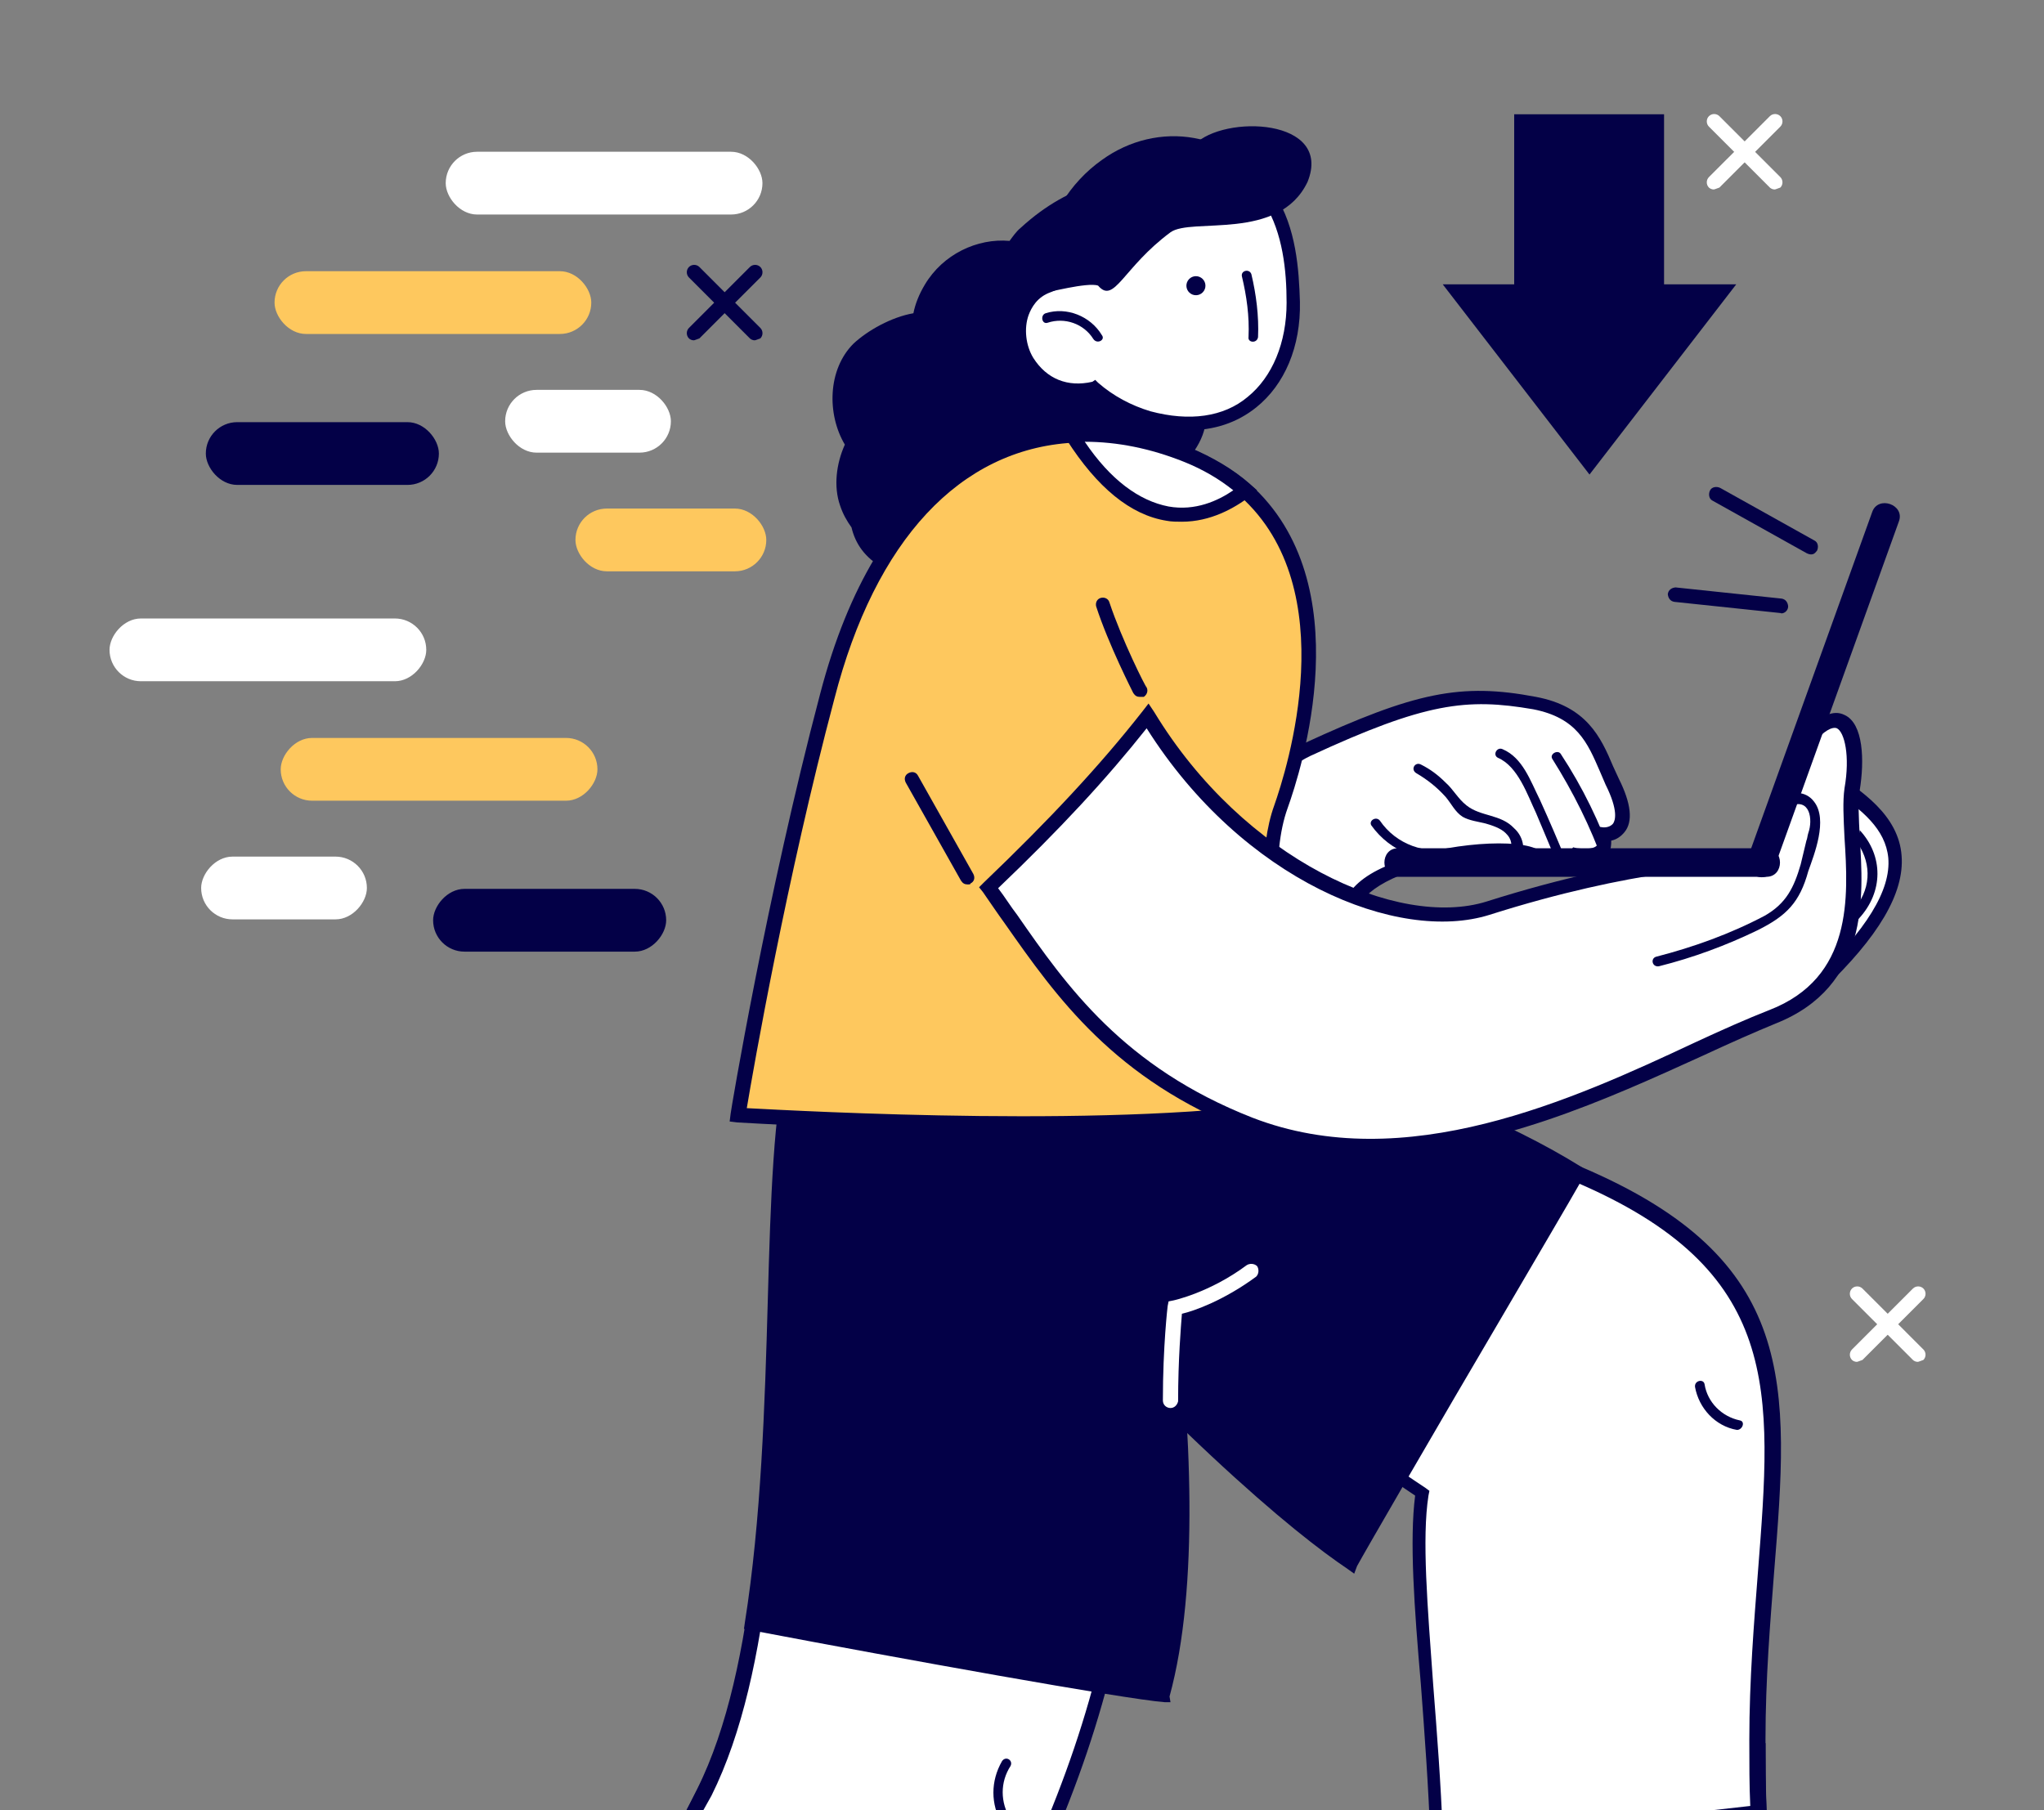 <svg width="271" height="240" viewBox="0 0 271 240" fill="none" xmlns="http://www.w3.org/2000/svg">
<rect x="0" y="0" width="271" height="240" fill="#808080" stroke="none"/>
<g clip-path="url(#clip0)">
<path d="M248.598 270.892C240.393 267.61 233.072 267.105 233.072 232.392C218.934 235.548 204.796 238.072 190.406 239.966C191.164 261.425 191.669 282.505 191.669 282.505L255.54 282.631C255.54 282.505 256.929 274.174 248.598 270.892Z" fill="white"/>
<path d="M256.425 283.515L190.786 283.389V282.506C190.786 282.253 190.281 261.299 189.523 239.966V239.083L190.407 238.957C205.05 236.937 219.313 234.412 232.946 231.383L234.082 231.13V232.266C234.082 264.202 240.268 266.601 247.589 269.378C248.094 269.504 248.599 269.756 248.977 269.883C257.94 273.417 256.551 282.506 256.551 282.632L256.425 283.515ZM192.553 281.496L254.658 281.622C254.784 279.602 254.279 274.174 248.094 271.776C247.589 271.524 247.084 271.397 246.705 271.271C238.879 268.368 232.189 265.717 232.063 233.655C218.935 236.558 205.302 238.957 191.291 240.85C192.048 259.279 192.553 277.33 192.553 281.496Z" fill="#030047"/>
<path d="M233.19 240.091C233.064 237.188 233.064 234.032 233.064 230.624C233.316 193.008 245.182 170.918 209.333 155.644C198.982 151.226 186.359 144.157 167.804 138.729C147.986 132.923 153.161 134.942 153.161 134.942L125.391 155.013C183.708 194.775 179.417 191.746 188.758 198.057C187.243 207.398 190.146 225.701 190.777 244.004C204.789 242.995 219.053 241.858 233.19 240.091Z" fill="white"/>
<path d="M189.643 244.889V243.879C189.39 236.81 188.885 229.994 188.381 223.304C187.497 213.079 186.866 204.243 187.623 198.31C181.817 194.397 181.312 194.019 164.145 182.405L123.625 154.761L151.522 134.691C151.522 134.565 151.522 134.312 151.522 134.186C151.9 133.05 151.9 132.924 167.931 137.72C181.69 141.76 192.294 146.683 200.877 150.722C204.033 152.237 206.936 153.499 209.713 154.761C238.493 167.006 237.231 183.542 235.212 208.535C234.707 215.099 234.075 222.546 234.075 230.625C234.075 234.033 234.075 237.189 234.202 240.092V240.976L233.318 241.102C219.685 242.743 205.674 244.005 190.653 244.889H189.643ZM126.781 154.888L165.028 181.017C182.574 193.009 182.574 193.009 189.012 197.301L189.517 197.679L189.39 198.31C188.507 203.991 189.264 212.953 190.021 223.43C190.526 229.868 191.031 236.432 191.284 243.122C205.674 242.238 218.928 240.976 232.056 239.461C231.93 236.81 231.93 233.907 231.93 230.751C231.93 222.673 232.561 215.099 233.066 208.535C234.959 184.299 236.348 168.394 208.703 156.655C205.926 155.519 203.023 154.13 199.867 152.615C191.41 148.702 180.807 143.779 167.3 139.74C158.59 137.215 154.93 136.206 153.415 135.827L126.781 154.888Z" fill="#030047"/>
<path d="M179.163 207.272C180.552 204.747 202.895 166.5 209.206 155.518C199.613 149.459 186.232 144.031 167.677 138.603C147.859 132.797 153.034 134.816 153.034 134.816L125.264 154.887C157.2 190.736 173.357 203.359 179.163 207.272Z" fill="#030047"/>
<path d="M179.545 208.661L178.662 208.03C171.719 203.359 155.562 190.357 124.509 155.392L123.752 154.635L151.522 134.69C151.522 134.564 151.522 134.312 151.522 134.186C151.901 133.049 151.901 132.923 167.932 137.72C186.74 143.274 199.994 148.702 209.714 154.761L210.471 155.266L209.966 156.023C207.82 159.81 203.781 166.626 199.363 174.2C191.032 188.338 180.807 206.01 179.924 207.651L179.545 208.661ZM126.655 155.013C156.698 188.716 172.729 201.592 178.914 205.884C181.186 201.844 190.022 186.697 197.848 173.317C202.014 166.248 205.801 159.81 208.073 155.897C198.606 150.09 185.604 144.915 167.553 139.487C158.844 136.963 155.183 135.953 153.668 135.574L126.655 155.013Z" fill="#030047"/>
<path d="M105.452 140.118C100.403 159.305 106.335 211.185 93.207 237.567C85.634 252.715 52.435 311.664 52.435 311.664L107.093 344.609C107.093 344.609 112.521 338.172 107.093 330.977C101.665 323.782 95.606 319.616 114.54 288.438C141.175 244.636 151.147 222.041 151.147 175.715C151.147 155.14 149.379 136.584 149.379 136.584L105.452 140.118Z" fill="white"/>
<path d="M107.342 345.746L51.17 311.917L51.675 311.16C52.053 310.528 84.999 252.211 92.447 237.189C100.525 221.032 101.283 194.145 101.914 172.686C102.293 159.054 102.671 147.314 104.565 139.993L104.691 139.362H105.322L150.133 135.701L150.26 136.585C150.26 136.711 152.027 155.393 152.027 175.842C152.027 221.158 142.812 243.879 115.294 289.069C97.748 317.85 102.04 323.151 106.837 329.21C107.216 329.589 107.468 329.968 107.847 330.473C113.653 338.173 107.847 345.241 107.847 345.241L107.342 345.746ZM53.694 311.16L106.837 343.222C107.973 341.455 110.371 336.658 106.332 331.482C105.953 331.104 105.701 330.725 105.322 330.22C100.021 323.53 95.476 317.724 113.653 287.933C141.045 242.996 150.133 220.527 150.133 175.716C150.133 157.918 148.745 141.508 148.366 137.595L106.08 141.129C104.312 148.324 104.06 159.685 103.681 172.813C103.05 195.66 102.293 221.537 94.088 238.073C87.145 251.958 57.734 304.091 53.694 311.16Z" fill="#030047"/>
<path d="M109.74 296.646C111.129 294.121 112.643 291.344 114.537 288.441C141.171 244.639 151.143 222.044 151.143 175.718C151.143 155.143 149.376 136.587 149.376 136.587L105.448 140.248C100.399 159.435 106.332 211.315 93.204 237.697C89.543 244.892 80.203 262.185 71.24 278.09C83.989 284.528 96.739 290.839 109.74 296.646Z" fill="white"/>
<path d="M110.246 297.906L109.489 297.527C96.992 291.847 84.369 285.788 70.989 278.845L70.106 278.34L70.61 277.457C81.971 257.008 89.545 242.996 92.574 237.063C100.653 220.906 101.41 194.019 102.041 172.56C102.42 158.928 102.799 147.188 104.692 139.867L104.818 139.236H105.45L150.261 135.575L150.387 136.459C150.387 136.585 152.154 155.267 152.154 175.716C152.154 221.032 142.94 243.753 115.422 288.943C113.654 291.847 112.014 294.624 110.625 297.148L110.246 297.906ZM72.63 277.583C85.379 284.147 97.497 290.08 109.489 295.381C110.751 292.983 112.266 290.458 113.907 287.934C141.299 242.996 150.387 220.527 150.387 175.716C150.387 157.918 148.999 141.508 148.62 137.595L106.333 141.129C104.566 148.324 104.314 159.685 103.935 172.813C103.304 195.66 102.546 221.537 94.341 238.073C91.059 243.88 83.864 257.26 72.63 277.583Z" fill="#030047"/>
<path d="M154.429 224.693C162.381 195.407 149.38 136.458 149.38 136.458L105.452 140.119C101.665 154.762 104.063 188.339 99.772 215.225C100.529 215.352 147.991 224.188 154.429 224.693Z" fill="#030047"/>
<path d="M155.187 225.703H154.43C149.255 225.324 118.581 219.77 100.656 216.362L98.637 215.983L98.763 215.099C100.909 201.593 101.414 186.193 101.792 172.56C102.171 158.928 102.55 147.188 104.443 139.867L104.569 139.236H105.201L149.886 135.575L150.012 136.333C150.517 138.731 163.014 195.913 155.061 224.945L155.187 225.703ZM100.783 214.468H100.909C129.563 219.77 148.497 223.052 153.673 223.683C160.489 196.67 150.012 144.664 148.497 137.469L106.084 141.003C104.317 148.198 104.065 159.559 103.686 172.687C103.307 185.941 102.929 201.088 100.783 214.468Z" fill="#030047"/>
<path d="M155.188 186.696C154.683 186.696 154.178 186.317 154.178 185.686C154.178 178.491 154.809 173.189 154.809 173.189L154.935 172.558L155.566 172.432C155.566 172.432 160.363 171.422 165.286 167.761C165.665 167.509 166.296 167.509 166.674 167.888C166.927 168.266 166.927 168.897 166.548 169.276C162.256 172.432 158.343 173.82 156.702 174.199C156.576 175.84 156.197 180.258 156.197 185.812C156.071 186.317 155.692 186.696 155.188 186.696Z" fill="white"/>
<path d="M230.668 188.338C228.27 187.833 226.376 185.94 225.998 183.542C225.871 182.784 224.609 183.037 224.735 183.92C225.24 186.697 227.386 189.096 230.29 189.601C231.047 189.601 231.426 188.465 230.668 188.338Z" fill="#030047"/>
<path d="M133.981 234.159C134.36 233.402 133.35 232.771 132.845 233.528C131.33 236.179 131.33 239.208 132.845 241.859C133.224 242.616 134.36 241.985 133.981 241.228C132.593 238.956 132.593 236.305 133.981 234.159Z" fill="#030047"/>
<path d="M173.225 99.347C188.373 92.278 194.053 91.52 203.394 93.288C210.589 94.676 211.725 99.347 213.745 103.639C217.405 111.212 212.356 110.707 212.356 110.707C212.356 110.707 214.123 113.989 208.948 113.484C208.948 113.484 207.686 115.252 203.141 113.484C198.597 111.717 181.178 114.116 179.032 120.048C177.896 123.33 168.428 120.553 165.525 114.873C163.127 109.95 166.409 102.502 173.225 99.347Z" fill="white"/>
<path d="M176.384 122.446C172.471 122.446 166.917 119.543 164.771 115.377C163.635 113.105 163.509 110.328 164.519 107.551C165.781 103.764 168.937 100.356 172.85 98.589C187.619 91.773 193.678 90.51 203.65 92.404C210.34 93.666 212.233 97.705 213.874 101.618C214.127 102.123 214.379 102.755 214.632 103.26C216.273 106.541 216.525 108.94 215.389 110.328C214.884 110.959 214.253 111.338 213.622 111.464C213.622 111.969 213.622 112.6 213.243 113.105C212.612 114.115 211.35 114.494 209.33 114.368C208.573 114.999 206.679 115.756 202.892 114.241C200.242 113.105 190.648 113.737 184.589 116.514C182.191 117.65 180.676 118.912 180.171 120.3C179.919 120.932 179.161 122.194 177.015 122.32C176.763 122.446 176.637 122.446 176.384 122.446ZM173.733 100.23C170.325 101.871 167.548 104.774 166.412 108.056C165.655 110.328 165.655 112.6 166.538 114.368C168.558 118.407 173.986 120.679 176.763 120.427C177.268 120.427 178.151 120.3 178.278 119.669C178.909 117.776 180.802 116.135 183.706 114.873C190.143 111.969 200.115 111.086 203.523 112.474C207.184 113.989 208.194 112.853 208.194 112.853L208.573 112.348L209.078 112.474C211.223 112.727 211.602 112.222 211.728 112.096C211.855 111.843 211.728 111.338 211.602 111.086L210.719 109.445L212.486 109.697C212.486 109.697 213.369 109.823 213.874 109.192C214.127 108.814 214.632 107.551 212.864 104.017C212.612 103.386 212.36 102.881 212.107 102.25C210.466 98.463 209.078 95.181 203.271 94.045C194.435 92.53 189.007 93.161 173.733 100.23Z" fill="#030047"/>
<path d="M192.671 112.473C189.011 113.357 185.097 111.968 182.952 108.813C182.447 108.182 181.437 108.813 181.816 109.444C184.34 112.978 188.632 114.619 192.924 113.609C193.807 113.483 193.429 112.221 192.671 112.473Z" fill="#030047"/>
<path d="M206.43 114.494C206.808 114.367 207.313 114.241 207.692 114.241C206.556 111.464 205.42 108.813 204.158 106.036C202.895 103.512 201.886 100.482 199.235 99.346C198.477 98.968 197.846 100.104 198.604 100.482C201.254 101.618 202.517 105.405 203.653 107.804C204.536 109.949 205.546 112.222 206.43 114.494Z" fill="#030047"/>
<path d="M213.879 114.115C212.112 109.066 209.84 104.396 206.937 99.978C206.558 99.347 205.422 99.978 205.801 100.609C208.578 105.027 210.85 109.571 212.617 114.494C212.87 115.125 214.132 114.873 213.879 114.115Z" fill="#030047"/>
<path d="M200.748 109.823C198.981 107.929 196.33 108.308 194.436 106.793C193.3 105.91 192.669 104.647 191.659 103.764C190.649 102.754 189.64 101.996 188.377 101.365C187.62 100.987 186.989 101.996 187.746 102.501C189.261 103.385 190.523 104.395 191.659 105.657C192.417 106.541 192.922 107.677 193.931 108.308C194.815 108.813 195.951 108.939 196.961 109.191C197.845 109.444 198.981 109.823 199.612 110.454C201.379 112.095 199.864 114.367 197.466 114.493C196.708 114.493 196.708 115.755 197.466 115.755C198.981 115.629 200.748 115.503 201.505 113.988C202.389 112.6 201.884 110.832 200.748 109.823Z" fill="#030047"/>
<path d="M135.365 30.174C134.733 30.679 134.229 31.437 133.85 31.942C129.558 31.563 125.014 33.709 122.615 37.748C121.858 39.01 121.353 40.273 121.101 41.535C118.197 42.04 115.042 43.807 113.148 45.574C109.74 48.982 109.614 54.915 112.012 58.954C110.876 61.479 110.497 64.509 111.381 67.033C111.76 68.169 112.265 69.053 112.896 69.936C113.401 72.082 114.663 73.976 117.188 75.364C123.12 78.772 131.83 76.374 137.51 73.471C140.792 71.83 143.822 69.431 146.094 66.528C147.356 66.654 148.619 66.276 149.881 65.645C156.445 63.751 163.009 56.935 158.338 50.75C158.212 49.235 157.833 47.972 156.824 46.963C155.814 45.196 154.678 44.312 153.415 44.059C155.056 44.186 156.824 43.681 158.338 42.923C159.979 40.525 161.62 38.127 162.883 35.602C163.892 33.709 165.281 32.825 166.922 32.446C163.009 25.251 148.619 18.056 135.365 30.174Z" fill="#030047"/>
<path d="M168.435 26.384C166.163 22.724 162.628 19.947 158.463 19.189C149.501 17.674 140.917 24.491 139.276 34.463C139.276 34.463 139.276 34.463 139.276 34.589C139.15 35.599 139.023 36.609 139.023 37.619C134.984 39.133 134.227 44.435 136.246 47.717C138.14 50.62 141.296 52.261 145.082 51.251C147.228 53.145 149.627 54.533 152.404 55.164C164.9 58.32 171.843 50.368 171.591 39.891C171.338 35.346 170.959 30.424 168.435 26.384Z" fill="white"/>
<path d="M157.453 57.059C155.686 57.059 153.919 56.806 151.899 56.301C149.248 55.67 146.724 54.282 144.578 52.514C140.791 53.272 137.383 51.757 135.237 48.349C133.975 46.203 133.596 43.426 134.353 41.027C134.985 39.26 136.121 37.872 137.762 37.114C137.762 36.231 137.888 35.347 138.014 34.464V34.337C138.898 29.036 141.801 24.239 146.093 21.209C149.753 18.559 154.171 17.549 158.337 18.306C162.629 19.064 166.416 21.714 169.066 25.88C171.843 30.172 172.222 35.726 172.348 40.018C172.475 45.95 170.329 51 166.542 54.029C164.017 56.049 160.988 57.059 157.453 57.059ZM145.209 50.368L145.588 50.747C147.608 52.514 150.006 53.777 152.53 54.534C157.706 55.922 162.25 55.291 165.406 52.641C168.688 49.99 170.581 45.446 170.581 40.144C170.581 35.852 170.076 30.929 167.678 27.016C165.28 23.355 161.998 20.957 158.337 20.326C154.55 19.695 150.763 20.578 147.481 22.977C143.694 25.628 141.044 30.046 140.16 34.842V34.968C140.034 35.852 139.908 36.736 139.908 37.872V38.503L139.276 38.755C137.509 39.386 136.752 40.775 136.373 41.785C135.742 43.552 135.994 45.824 137.004 47.465C138.771 50.242 141.549 51.378 144.83 50.621L145.209 50.368Z" fill="#030047"/>
<path d="M159.627 38.557C159.999 37.968 159.824 37.188 159.234 36.816C158.645 36.443 157.865 36.619 157.493 37.208C157.12 37.797 157.296 38.577 157.885 38.95C158.474 39.322 159.254 39.146 159.627 38.557Z" fill="#030047"/>
<path d="M166.796 44.691C166.922 41.914 166.544 39.011 165.913 36.36C165.66 35.602 164.524 35.855 164.65 36.612C165.282 39.263 165.66 41.914 165.534 44.691C165.408 45.448 166.67 45.574 166.796 44.691Z" fill="#030047"/>
<path d="M146.088 44.436C144.574 41.912 141.418 40.65 138.641 41.533C137.884 41.785 138.136 43.048 138.893 42.795C141.165 42.038 143.69 42.922 144.952 44.941C145.457 45.699 146.593 45.068 146.088 44.436Z" fill="#030047"/>
<path d="M145.591 37.873C147.737 40.398 148.873 35.475 155.184 30.804C157.961 28.785 169.574 32.066 173.361 24.114C176.769 15.657 162.253 15.152 158.34 19.191C149.378 17.676 137.512 24.998 138.648 38.757C138.648 38.883 144.202 37.368 145.591 37.873Z" fill="#030047"/>
<path d="M173.612 146.556C148.493 151.227 97.875 147.819 97.875 147.819C97.875 147.819 102.672 119.291 109.614 92.278C115.926 67.79 128.927 58.449 142.055 57.691C147.231 57.312 152.406 58.449 157.329 60.342C160.485 61.604 163.009 63.119 165.029 65.013C177.273 75.868 173.739 96.317 169.826 107.047C165.281 119.67 173.612 146.556 173.612 146.556Z" fill="#FEC85E"/>
<path d="M134.861 149.966C115.422 149.966 98.129 148.829 97.75 148.829L96.74 148.703L96.867 147.693C96.867 147.441 101.663 118.787 108.732 92.026C116.432 62.489 132.968 57.187 142.056 56.682C147.106 56.43 152.407 57.313 157.709 59.333C160.738 60.595 163.515 62.236 165.661 64.13C180.556 77.384 172.478 102.251 170.71 107.174C166.292 119.418 174.371 145.8 174.371 146.052L174.624 147.062L173.614 147.315C163.389 149.334 148.62 149.966 134.861 149.966ZM99.012 146.936C106.334 147.315 149.378 149.713 172.351 145.8C170.837 140.625 164.778 118.282 168.943 106.795C170.584 102.125 178.284 78.141 164.399 65.771C162.379 63.877 159.855 62.362 156.951 61.226C151.902 59.207 146.979 58.323 142.183 58.702C127.288 59.586 116.053 71.577 110.625 92.657C104.314 116.389 99.896 141.634 99.012 146.936Z" fill="#030047"/>
<path d="M165.026 65.013C159.599 69.304 150.636 71.324 142.053 57.691C147.228 57.312 152.404 58.449 157.326 60.342C160.482 61.604 163.007 63.119 165.026 65.013Z" fill="white"/>
<path d="M156.696 69.178C156.065 69.178 155.308 69.178 154.677 69.051C149.88 68.294 145.462 64.633 141.423 58.322L140.539 56.934L142.18 56.807C147.229 56.555 152.531 57.438 157.832 59.458C160.862 60.72 163.639 62.361 165.785 64.255L166.668 65.012L165.785 65.769C163.639 67.41 160.483 69.178 156.696 69.178ZM143.821 58.574C147.229 63.624 151.016 66.401 154.929 67.158C158.464 67.789 161.493 66.401 163.513 65.012C161.619 63.497 159.473 62.235 156.949 61.225C152.531 59.458 148.113 58.574 143.821 58.574Z" fill="#030047"/>
<path d="M220.626 15.152H200.756V40.376H220.626V15.152Z" fill="#030047"/>
<path d="M210.74 62.922L191.281 37.699H230.198L210.74 62.922Z" fill="#030047"/>
<path d="M235.285 25.123C235.032 25.123 234.78 24.997 234.654 24.871L226.575 16.792C226.196 16.413 226.196 15.782 226.575 15.404C226.954 15.025 227.585 15.025 227.964 15.404L236.042 23.482C236.421 23.861 236.421 24.492 236.042 24.871C235.664 24.997 235.411 25.123 235.285 25.123Z" fill="white"/>
<path d="M100.052 45.124C99.8 45.124 99.547 44.998 99.421 44.871L91.343 36.793C90.964 36.414 90.964 35.783 91.343 35.404C91.721 35.025 92.352 35.025 92.731 35.404L100.81 43.483C101.188 43.861 101.188 44.493 100.81 44.871C100.431 44.998 100.179 45.124 100.052 45.124Z" fill="#030047"/>
<path d="M254.252 180.575C253.999 180.575 253.747 180.449 253.62 180.322L245.542 172.244C245.163 171.865 245.163 171.234 245.542 170.855C245.921 170.477 246.552 170.477 246.93 170.855L255.009 178.934C255.388 179.313 255.388 179.944 255.009 180.322C254.63 180.449 254.378 180.575 254.252 180.575Z" fill="white"/>
<path d="M227.206 25.123C226.954 25.123 226.701 24.997 226.575 24.871C226.196 24.492 226.196 23.861 226.575 23.482L234.654 15.404C235.032 15.025 235.664 15.025 236.042 15.404C236.421 15.782 236.421 16.413 236.042 16.792L227.964 24.871C227.585 24.997 227.332 25.123 227.206 25.123Z" fill="white"/>
<path d="M91.974 45.124C91.721 45.124 91.469 44.998 91.343 44.871C90.964 44.493 90.964 43.861 91.343 43.483L99.421 35.404C99.8 35.025 100.431 35.025 100.81 35.404C101.188 35.783 101.188 36.414 100.81 36.793L92.731 44.871C92.352 44.998 92.1 45.124 91.974 45.124Z" fill="#030047"/>
<path d="M246.175 180.575C245.922 180.575 245.67 180.449 245.544 180.322C245.165 179.944 245.165 179.313 245.544 178.934L253.622 170.855C254.001 170.477 254.632 170.477 255.011 170.855C255.39 171.234 255.39 171.865 255.011 172.244L246.932 180.322C246.554 180.449 246.301 180.575 246.175 180.575Z" fill="white"/>
<path d="M242.656 103.387C250.229 108.31 258.434 114.495 241.141 130.778C227.508 143.528 242.656 103.387 242.656 103.387Z" fill="white"/>
<path d="M236.973 134.186C236.595 134.186 236.09 134.059 235.711 133.807C231.546 131.03 239.119 109.445 241.644 102.881L242.023 101.745L243.032 102.376C246.693 104.774 251.742 108.056 252.121 113.484C252.5 118.407 249.091 124.213 241.644 131.282C240.382 132.797 238.614 134.186 236.973 134.186ZM243.032 104.774C238.488 117.271 234.954 131.03 236.847 132.292C236.847 132.292 237.605 132.797 240.382 130.02C247.45 123.33 250.732 118.028 250.354 113.736C249.975 109.95 246.945 107.425 243.032 104.774Z" fill="#030047"/>
<path d="M245.438 104.646C246.575 97.83 244.681 92.275 239.758 97.829C234.835 103.51 236.855 116.511 230.922 113.861C230.922 113.861 218.047 113.734 197.219 120.425C184.849 124.338 164.147 114.744 152.155 94.926C145.844 103.005 138.649 110.452 131.201 117.521C138.649 127.872 145.844 141.252 165.788 148.952C191.034 158.798 219.562 140.747 235.088 134.688C250.361 128.756 244.302 111.462 245.438 104.646Z" fill="white"/>
<path d="M181.689 152.865C176.261 152.865 170.707 151.981 165.279 149.962C147.733 143.145 140.033 132.163 133.217 122.444C132.207 121.055 131.197 119.54 130.314 118.278L129.809 117.647L130.44 117.016C139.15 108.685 145.84 101.49 151.394 94.421L152.277 93.285L153.035 94.421C164.9 113.986 185.349 123.201 197.089 119.54C217.79 112.976 230.539 112.976 231.044 112.976H231.297L231.423 113.103C232.433 113.481 232.811 113.355 232.938 113.229C234.074 112.598 234.705 109.821 235.336 107.17C236.093 103.762 236.977 99.849 239.249 97.198C241.269 94.926 243.036 94.042 244.551 94.799C247.075 95.936 247.202 100.858 246.57 104.771C246.318 106.286 246.444 108.432 246.57 110.957C247.075 118.909 247.833 130.775 235.462 135.698C232.685 136.834 229.277 138.348 225.743 139.989C213.246 145.67 197.594 152.865 181.689 152.865ZM132.333 117.773C133.217 118.909 133.974 120.171 134.858 121.308C141.422 130.775 148.995 141.504 166.036 148.194C186.233 156.021 208.575 145.796 224.733 138.222C228.267 136.581 231.675 135.066 234.579 133.93C245.687 129.639 245.056 118.909 244.551 111.083C244.425 108.432 244.298 106.286 244.551 104.519C245.308 100.227 244.551 97.072 243.541 96.567C242.91 96.314 241.774 96.945 240.511 98.46C238.618 100.732 237.734 104.267 237.103 107.549C236.346 110.957 235.715 113.986 233.695 114.87C232.811 115.248 231.802 115.248 230.666 114.87C229.025 114.87 216.528 115.249 197.467 121.308C185.349 125.094 164.774 116.763 152.025 96.567C146.723 103.257 140.538 109.947 132.333 117.773Z" fill="#030047"/>
<path d="M240.508 106.288C239.372 104.773 237.226 104.773 236.09 106.288C235.585 106.919 236.721 107.55 237.226 106.919C240.003 105.657 240.382 108.686 239.751 110.453C239.624 110.832 239.624 111.211 239.498 111.463C239.246 112.473 238.993 113.609 238.741 114.619C237.857 117.649 236.847 119.794 233.944 121.435C229.4 123.834 224.477 125.601 219.554 126.863C218.797 127.116 219.049 128.252 219.933 128.126C224.477 126.989 228.895 125.349 233.06 123.329C236.847 121.435 238.615 119.668 239.751 115.503C240.508 113.357 242.401 108.686 240.508 106.288Z" fill="#030047"/>
<path d="M151.139 92.403C150.761 92.403 150.508 92.277 150.256 91.898C150.13 91.646 146.974 85.46 145.333 80.411C145.207 79.906 145.459 79.402 145.964 79.275C146.469 79.149 146.974 79.402 147.1 79.906C148.741 84.829 151.897 91.141 152.023 91.141C152.276 91.646 152.023 92.151 151.644 92.403C151.392 92.403 151.266 92.403 151.139 92.403Z" fill="#030047"/>
<path d="M128.292 117.272C127.913 117.272 127.661 117.146 127.408 116.767L120.087 103.765C119.835 103.261 119.961 102.756 120.466 102.503C120.971 102.251 121.476 102.377 121.728 102.882L129.049 115.884C129.302 116.388 129.176 116.893 128.671 117.146C128.671 117.272 128.545 117.272 128.292 117.272Z" fill="#030047"/>
<path d="M246.568 110.076C246.441 110.707 246.441 111.212 246.315 111.843C248.209 114.62 248.082 118.154 245.558 120.805C245.432 120.931 245.432 120.931 245.432 121.058C245.432 121.184 245.432 121.31 245.432 121.436C245.558 121.815 246.063 122.194 246.441 121.815C249.723 118.281 249.723 113.484 246.568 110.076Z" fill="#030047"/>
<path d="M234.198 112.473H185.348C182.949 112.473 182.949 116.26 185.348 116.26H234.198C236.597 116.26 236.597 112.473 234.198 112.473Z" fill="#030047"/>
<path d="M235.212 115.123L251.748 69.175C252.632 66.903 248.971 65.641 248.214 67.913L231.678 113.861C230.921 116.133 234.455 117.395 235.212 115.123Z" fill="#030047"/>
<path d="M240.393 73.469C240.155 73.553 239.875 73.518 239.553 73.364L227.059 66.388C226.577 66.156 226.486 65.519 226.717 65.036C226.949 64.553 227.586 64.463 228.069 64.694L240.563 71.67C241.046 71.901 241.136 72.538 240.905 73.021C240.708 73.224 240.631 73.385 240.393 73.469Z" fill="#030047"/>
<path d="M236.455 81.28C236.336 81.322 236.217 81.364 236.056 81.286L222.018 79.806C221.458 79.736 221.171 79.302 221.122 78.783C221.193 78.223 221.627 77.936 222.145 77.888L236.183 79.368C236.743 79.438 237.03 79.873 237.079 80.391C237.085 80.79 236.812 81.154 236.455 81.28Z" fill="#030047"/>
<rect x="36.4" y="35.96" width="41.994" height="8.322" rx="4.161" fill="#FEC85E"/>
<rect width="41.994" height="8.322" rx="4.161" transform="matrix(-1 0 0 1 79.211 97.847)" fill="#FEC85E"/>
<rect x="59.094" y="20.122" width="41.994" height="8.322" rx="4.161" fill="white"/>
<rect width="41.994" height="8.322" rx="4.161" transform="matrix(-1 0 0 1 56.516 82.007)" fill="white"/>
<rect x="76.295" y="67.432" width="25.302" height="8.322" rx="4.161" fill="#FEC85E"/>
<rect x="66.975" y="51.696" width="21.974" height="8.322" rx="4.161" fill="white"/>
<rect width="21.974" height="8.322" rx="4.161" transform="matrix(-1 0 0 1 48.643 113.582)" fill="white"/>
<rect x="27.289" y="55.975" width="30.9" height="8.322" rx="4.161" fill="#030047"/>
<rect width="30.9" height="8.322" rx="4.161" transform="matrix(-1 0 0 1 88.324 117.86)" fill="#030047"/>
</g>
<defs>
<clipPath id="clip0">
<rect width="270" height="240" fill="white" transform="translate(0.225)"/>
</clipPath>
</defs>
</svg>
